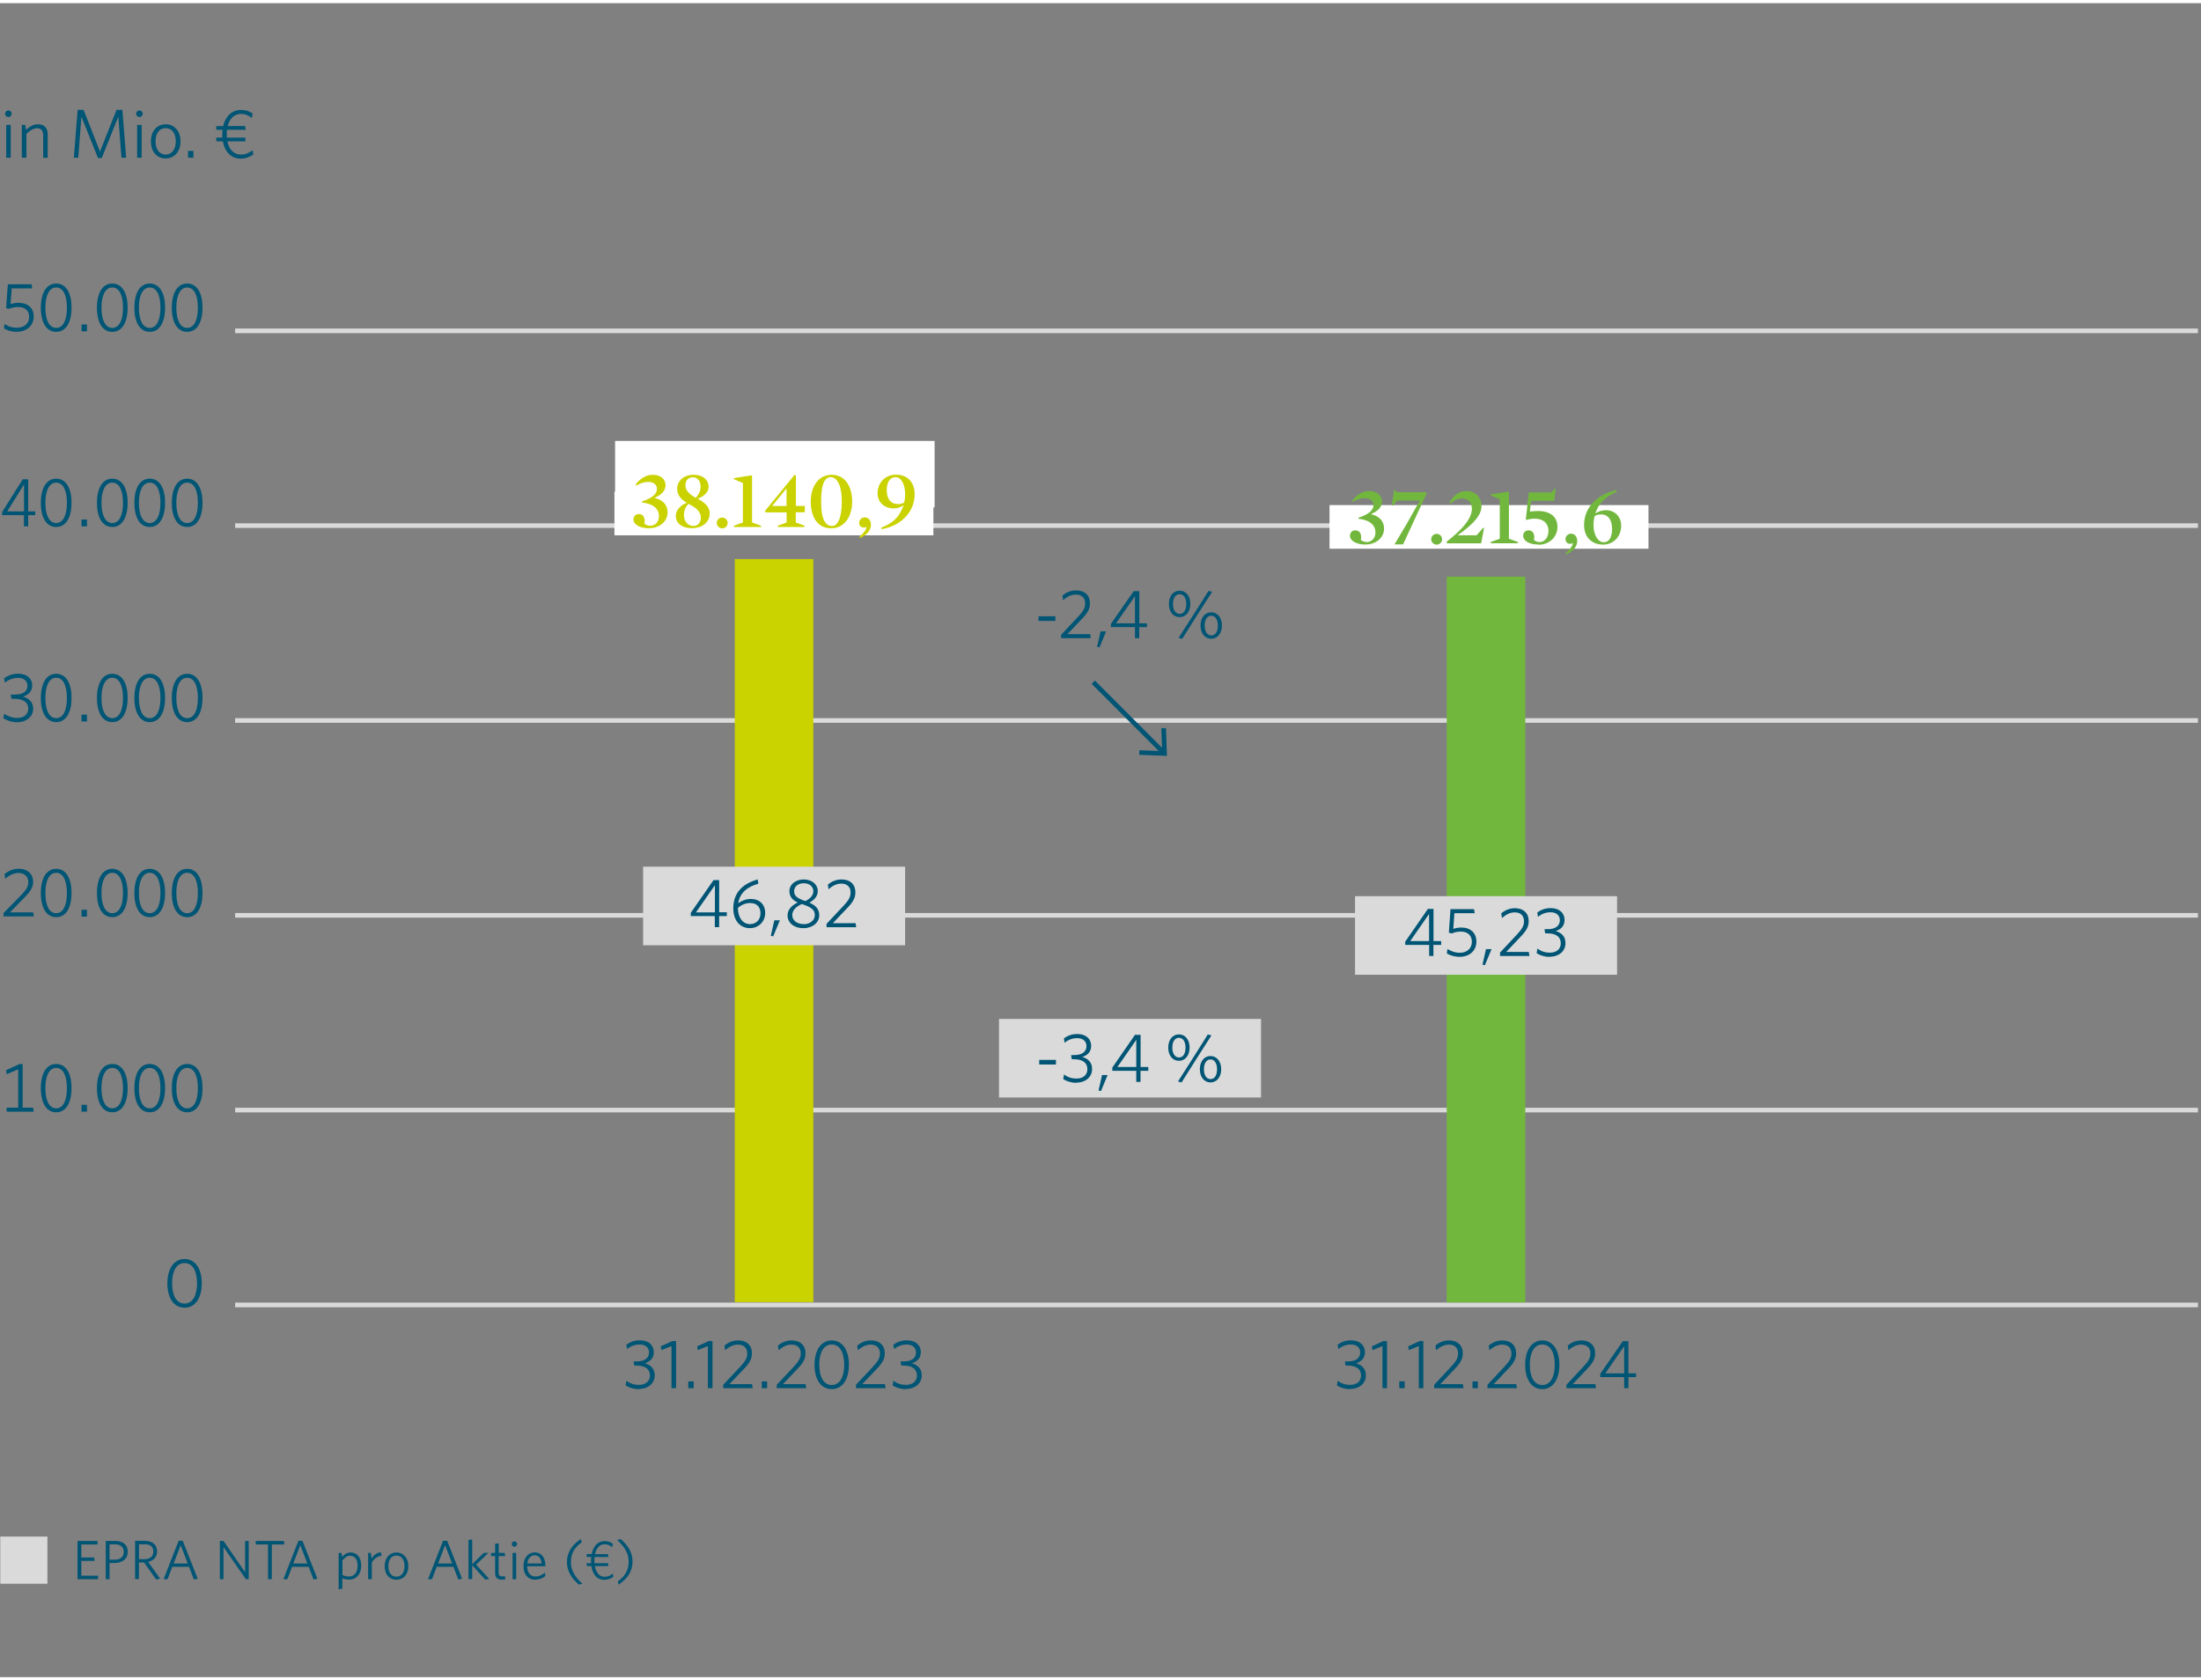 <?xml version="1.0" encoding="UTF-8"?>
<svg id="Ebene_2" data-name="Ebene 2" xmlns="http://www.w3.org/2000/svg" xmlns:xlink="http://www.w3.org/1999/xlink" width="504px" height="384.73px" viewBox="0 0 238.14 181.1">
  <rect x="0" y="0" width="238.14" height="181.1" fill="#808080" stroke="none"/>
  <g id="EPRA_NTA_DEU" data-name="EPRA NTA DEU">
    <g style="clip-path: url(#clippath);">
      <line x1="25.44" y1="35.45" x2="237.81" y2="35.45" style="fill: none; stroke: #dadada; stroke-width: .5px;"/>
      <line x1="25.44" y1="77.6" x2="237.81" y2="77.6" style="fill: none; stroke: #dadada; stroke-width: .5px;"/>
      <line x1="25.44" y1="119.75" x2="237.81" y2="119.75" style="fill: none; stroke: #dadada; stroke-width: .5px;"/>
      <line x1="25.44" y1="140.83" x2="237.81" y2="140.83" style="fill: none; stroke: #dadada; stroke-width: .5px;"/>
      <line x1="25.44" y1="56.52" x2="237.81" y2="56.52" style="fill: none; stroke: #dadada; stroke-width: .5px;"/>
      <line x1="25.44" y1="98.68" x2="237.81" y2="98.68" style="fill: none; stroke: #dadada; stroke-width: .5px;"/>
      <g>
        <rect x=".03" y="11.34" width="82.63" height="9.53" style="fill: none;"/>
        <path d="M.91,12.32c-.2,0-.36-.17-.36-.36s.17-.36.36-.36.35.17.35.36-.16.36-.35.36ZM.67,16.72v-3.55h.49v3.55h-.49Z" style="fill: #005575;"/>
        <path d="M4.67,16.72v-2.45c0-.46-.21-.74-.66-.74-.38,0-.76.23-1.15.62v2.57h-.5v-3.55h.38l.08.53c.39-.35.8-.6,1.28-.6.71,0,1.06.41,1.06,1.09v2.54h-.5Z" style="fill: #005575;"/>
        <path d="M13.14,16.72l-.34-4.44-1.79,4.47h-.41l-1.79-4.47-.34,4.44h-.48l.41-5.18h.64l1.78,4.52,1.79-4.52h.63l.41,5.18h-.5Z" style="fill: #005575;"/>
        <path d="M15.09,12.32c-.2,0-.36-.17-.36-.36s.17-.36.36-.36.35.17.35.36-.16.36-.35.36ZM14.84,16.72v-3.55h.49v3.55h-.49Z" style="fill: #005575;"/>
        <path d="M17.92,16.8c-.91,0-1.59-.68-1.59-1.85s.7-1.85,1.59-1.85,1.61.68,1.61,1.85-.71,1.85-1.61,1.85ZM17.92,13.52c-.66,0-1.09.54-1.09,1.43s.44,1.43,1.09,1.43,1.1-.54,1.1-1.43-.44-1.43-1.1-1.43Z" style="fill: #005575;"/>
        <path d="M20.35,16.72v-.74h.58v.74h-.58Z" style="fill: #005575;"/>
        <path d="M23.4,13.3h.74c.25-1.07.96-1.75,1.94-1.75.51,0,.91.14,1.25.38l-.08.49c-.36-.27-.69-.44-1.17-.44-.73,0-1.24.51-1.44,1.31h1.88l.07.41h-2.03c-.02.15-.02.31-.02.48,0,.13,0,.25.01.37h2v.4h-1.95c.19.89.71,1.43,1.46,1.43.5,0,.87-.17,1.28-.47l.07.46c-.37.26-.83.45-1.37.45-1.01,0-1.72-.72-1.93-1.87h-.68l-.06-.4h.68c0-.11,0-.23,0-.36,0-.17,0-.33.02-.49h-.67v-.41Z" style="fill: #005575;"/>
      </g>
      <g>
        <rect x="64.1" y="144.46" width="39.32" height="7.77" style="fill: none;"/>
        <path d="M69.11,149.94c-.55,0-1.06-.17-1.42-.4l.08-.5c.44.3.83.44,1.37.44.72,0,1.18-.4,1.18-1.01,0-.66-.45-1.08-1.47-1.08h-.23l-.07-.45h.35c.87,0,1.32-.38,1.32-.97,0-.5-.35-.86-1.02-.86-.53,0-.98.2-1.36.49l-.07-.47c.39-.28.84-.47,1.45-.47,1.03,0,1.52.59,1.52,1.28s-.44,1.03-.97,1.2c.65.19,1.07.6,1.07,1.31,0,.86-.71,1.47-1.73,1.47Z" style="fill: #005575;"/>
        <path d="M72.65,149.84v-4.56l-1.09.44-.07-.41,1.25-.57h.41v5.1h-.5Z" style="fill: #005575;"/>
        <path d="M74.47,149.84v-.74h.58v.74h-.58Z" style="fill: #005575;"/>
        <path d="M76.59,149.84v-4.56l-1.09.44-.07-.41,1.25-.57h.41v5.1h-.5Z" style="fill: #005575;"/>
        <path d="M78.25,149.84v-.37l1.87-1.99c.54-.58.73-.93.73-1.4,0-.61-.38-.96-1.01-.96-.53,0-.98.26-1.38.61l-.08-.5c.38-.32.86-.56,1.49-.56.94,0,1.49.55,1.49,1.38,0,.62-.25,1.06-.88,1.71l-1.56,1.64h2.45l.07.44h-3.2Z" style="fill: #005575;"/>
        <path d="M82.42,149.84v-.74h.58v.74h-.58Z" style="fill: #005575;"/>
        <path d="M84.04,149.84v-.37l1.87-1.99c.54-.58.73-.93.73-1.4,0-.61-.38-.96-1.01-.96-.53,0-.98.26-1.38.61l-.08-.5c.38-.32.86-.56,1.49-.56.94,0,1.49.55,1.49,1.38,0,.62-.25,1.06-.88,1.71l-1.56,1.64h2.45l.07.44h-3.2Z" style="fill: #005575;"/>
        <path d="M89.99,149.94c-1.15,0-1.86-1.02-1.86-2.63s.72-2.64,1.86-2.64,1.86,1.02,1.86,2.63-.72,2.64-1.86,2.64ZM89.99,145.11c-.87,0-1.35.86-1.35,2.19s.48,2.19,1.35,2.19,1.35-.86,1.35-2.19-.48-2.19-1.35-2.19Z" style="fill: #005575;"/>
        <path d="M92.61,149.84v-.37l1.87-1.99c.54-.58.73-.93.73-1.4,0-.61-.38-.96-1.01-.96-.53,0-.98.26-1.38.61l-.07-.5c.38-.32.86-.56,1.49-.56.94,0,1.49.55,1.49,1.38,0,.62-.25,1.06-.88,1.71l-1.56,1.64h2.46l.07.44h-3.2Z" style="fill: #005575;"/>
        <path d="M98,149.94c-.55,0-1.06-.17-1.42-.4l.08-.5c.44.3.83.44,1.37.44.72,0,1.18-.4,1.18-1.01,0-.66-.45-1.08-1.47-1.08h-.23l-.07-.45h.35c.87,0,1.32-.38,1.32-.97,0-.5-.35-.86-1.02-.86-.53,0-.98.2-1.36.49l-.07-.47c.39-.28.84-.47,1.45-.47,1.03,0,1.52.59,1.52,1.28s-.44,1.03-.97,1.2c.65.19,1.07.6,1.07,1.31,0,.86-.71,1.47-1.73,1.47Z" style="fill: #005575;"/>
      </g>
      <g>
        <rect x="141.13" y="144.46" width="39.32" height="7.77" style="fill: none;"/>
        <path d="M146.06,149.94c-.55,0-1.05-.17-1.41-.4l.08-.5c.43.3.82.44,1.36.44.72,0,1.17-.4,1.17-1.01,0-.66-.45-1.08-1.46-1.08h-.22l-.07-.45h.34c.87,0,1.32-.38,1.32-.97,0-.5-.34-.86-1.02-.86-.53,0-.97.2-1.35.49l-.07-.47c.39-.28.84-.47,1.44-.47,1.02,0,1.51.59,1.51,1.28s-.43,1.03-.96,1.2c.65.19,1.06.6,1.06,1.31,0,.86-.7,1.47-1.72,1.47Z" style="fill: #005575;"/>
        <path d="M149.58,149.84v-4.56l-1.08.44-.07-.41,1.24-.57h.4v5.1h-.49Z" style="fill: #005575;"/>
        <path d="M151.4,149.84v-.74h.58v.74h-.58Z" style="fill: #005575;"/>
        <path d="M153.51,149.84v-4.56l-1.08.44-.07-.41,1.24-.57h.4v5.1h-.49Z" style="fill: #005575;"/>
        <path d="M155.17,149.84v-.37l1.86-1.99c.54-.58.73-.93.73-1.4,0-.61-.37-.96-1-.96-.52,0-.98.26-1.38.61l-.08-.5c.37-.32.86-.56,1.48-.56.93,0,1.49.55,1.49,1.38,0,.62-.25,1.06-.88,1.71l-1.55,1.64h2.44l.07.44h-3.18Z" style="fill: #005575;"/>
        <path d="M159.32,149.84v-.74h.58v.74h-.58Z" style="fill: #005575;"/>
        <path d="M160.94,149.84v-.37l1.86-1.99c.54-.58.73-.93.73-1.4,0-.61-.37-.96-1-.96-.52,0-.98.26-1.38.61l-.08-.5c.37-.32.86-.56,1.48-.56.93,0,1.49.55,1.49,1.38,0,.62-.25,1.06-.88,1.71l-1.55,1.64h2.44l.07.44h-3.18Z" style="fill: #005575;"/>
        <path d="M166.87,149.94c-1.14,0-1.85-1.02-1.85-2.63s.72-2.64,1.85-2.64,1.85,1.02,1.85,2.63-.72,2.64-1.85,2.64ZM166.87,145.11c-.87,0-1.35.86-1.35,2.19s.48,2.19,1.35,2.19,1.35-.86,1.35-2.19-.48-2.19-1.35-2.19Z" style="fill: #005575;"/>
        <path d="M169.48,149.84v-.37l1.86-1.99c.54-.58.73-.93.73-1.4,0-.61-.37-.96-1-.96-.52,0-.98.26-1.38.61l-.07-.5c.37-.32.86-.56,1.48-.56.93,0,1.49.55,1.49,1.38,0,.62-.25,1.06-.87,1.71l-1.56,1.64h2.45l.07.44h-3.19Z" style="fill: #005575;"/>
        <path d="M176.19,148.64v1.2h-.46v-1.2h-2.59v-.35l2.44-3.54h.61v3.48h.83v.41h-.83ZM175.73,145.29l-2.04,2.94h2.04v-2.94Z" style="fill: #005575;"/>
      </g>
      <path d="M19.97,141.13c-1.15,0-1.86-1.02-1.86-2.63s.72-2.64,1.86-2.64,1.86,1.02,1.86,2.63-.72,2.64-1.86,2.64ZM19.97,136.3c-.87,0-1.35.86-1.35,2.19s.48,2.19,1.35,2.19,1.35-.86,1.35-2.19-.48-2.19-1.35-2.19Z" style="fill: #005575;"/>
      <g>
        <path d="M.72,119.92v-.43h1.25v-4.15l-1.25.53-.07-.43,1.46-.67h.34v4.72h1.13l.07.43H.72Z" style="fill: #005575;"/>
        <path d="M6.08,119.99c-1.04,0-1.66-.98-1.66-2.61s.62-2.62,1.66-2.62,1.66.98,1.66,2.61-.62,2.62-1.66,2.62ZM4.91,117.37c0,1.34.41,2.19,1.17,2.19s1.16-.85,1.16-2.19-.41-2.18-1.16-2.18-1.17.85-1.17,2.18Z" style="fill: #005575;"/>
        <path d="M8.82,119.92v-.74h.59v.74h-.59Z" style="fill: #005575;"/>
        <path d="M12.15,119.99c-1.04,0-1.66-.98-1.66-2.61s.62-2.62,1.66-2.62,1.66.98,1.66,2.61-.62,2.62-1.66,2.62ZM10.98,117.37c0,1.34.41,2.19,1.17,2.19s1.16-.85,1.16-2.19-.41-2.18-1.16-2.18-1.17.85-1.17,2.18Z" style="fill: #005575;"/>
        <path d="M16.2,119.99c-1.04,0-1.66-.98-1.66-2.61s.62-2.62,1.66-2.62,1.66.98,1.66,2.61-.62,2.62-1.66,2.62ZM15.03,117.37c0,1.34.41,2.19,1.17,2.19s1.16-.85,1.16-2.19-.41-2.18-1.16-2.18-1.17.85-1.17,2.18Z" style="fill: #005575;"/>
        <path d="M20.25,119.99c-1.04,0-1.66-.98-1.66-2.61s.62-2.62,1.66-2.62,1.66.98,1.66,2.61-.62,2.62-1.66,2.62ZM19.08,117.37c0,1.34.41,2.19,1.17,2.19s1.16-.85,1.16-2.19-.41-2.18-1.16-2.18-1.17.85-1.17,2.18Z" style="fill: #005575;"/>
      </g>
      <g>
        <path d="M.38,98.82v-.38l1.93-1.97c.56-.58.75-.92.75-1.38,0-.58-.38-.99-1.07-.99-.53,0-1.03.29-1.43.62l-.07-.5c.38-.32.92-.58,1.53-.58.99,0,1.57.6,1.57,1.42,0,.59-.29,1.03-.93,1.68l-1.58,1.62h2.51l.07.44H.38Z" style="fill: #005575;"/>
        <path d="M6.08,98.88c-1.04,0-1.66-.98-1.66-2.61s.62-2.62,1.66-2.62,1.66.98,1.66,2.61-.62,2.62-1.66,2.62ZM4.91,96.26c0,1.34.41,2.19,1.17,2.19s1.16-.85,1.16-2.19-.41-2.18-1.16-2.18-1.17.85-1.17,2.18Z" style="fill: #005575;"/>
        <path d="M8.82,98.82v-.74h.59v.74h-.59Z" style="fill: #005575;"/>
        <path d="M12.15,98.88c-1.04,0-1.66-.98-1.66-2.61s.62-2.62,1.66-2.62,1.66.98,1.66,2.61-.62,2.62-1.66,2.62ZM10.98,96.26c0,1.34.41,2.19,1.17,2.19s1.16-.85,1.16-2.19-.41-2.18-1.16-2.18-1.17.85-1.17,2.18Z" style="fill: #005575;"/>
        <path d="M16.2,98.88c-1.04,0-1.66-.98-1.66-2.61s.62-2.62,1.66-2.62,1.66.98,1.66,2.61-.62,2.62-1.66,2.62ZM15.03,96.26c0,1.34.41,2.19,1.17,2.19s1.16-.85,1.16-2.19-.41-2.18-1.16-2.18-1.17.85-1.17,2.18Z" style="fill: #005575;"/>
        <path d="M20.25,98.88c-1.04,0-1.66-.98-1.66-2.61s.62-2.62,1.66-2.62,1.66.98,1.66,2.61-.62,2.62-1.66,2.62ZM19.08,96.26c0,1.34.41,2.19,1.17,2.19s1.16-.85,1.16-2.19-.41-2.18-1.16-2.18-1.17.85-1.17,2.18Z" style="fill: #005575;"/>
      </g>
      <g>
        <path d="M1.85,77.79c-.61,0-1.11-.2-1.49-.43l.09-.48c.44.28.89.45,1.39.45.76,0,1.22-.4,1.22-1.01s-.45-1.06-1.49-1.06h-.33l-.08-.46h.46c.91,0,1.35-.38,1.35-.96,0-.5-.38-.85-1.03-.85-.56,0-1.03.22-1.42.51l-.08-.47c.38-.26.85-.49,1.52-.49,1.02,0,1.53.59,1.53,1.26s-.45,1.05-.99,1.22c.65.19,1.09.6,1.09,1.31,0,.86-.74,1.46-1.74,1.46Z" style="fill: #005575;"/>
        <path d="M6.08,77.78c-1.04,0-1.66-.98-1.66-2.61s.62-2.62,1.66-2.62,1.66.98,1.66,2.61-.62,2.62-1.66,2.62ZM4.91,75.16c0,1.34.41,2.19,1.17,2.19s1.16-.85,1.16-2.19-.41-2.18-1.16-2.18-1.17.85-1.17,2.18Z" style="fill: #005575;"/>
        <path d="M8.82,77.71v-.74h.59v.74h-.59Z" style="fill: #005575;"/>
        <path d="M12.15,77.78c-1.04,0-1.66-.98-1.66-2.61s.62-2.62,1.66-2.62,1.66.98,1.66,2.61-.62,2.62-1.66,2.62ZM10.98,75.16c0,1.34.41,2.19,1.17,2.19s1.16-.85,1.16-2.19-.41-2.18-1.16-2.18-1.17.85-1.17,2.18Z" style="fill: #005575;"/>
        <path d="M16.2,77.78c-1.04,0-1.66-.98-1.66-2.61s.62-2.62,1.66-2.62,1.66.98,1.66,2.61-.62,2.62-1.66,2.62ZM15.03,75.16c0,1.34.41,2.19,1.17,2.19s1.16-.85,1.16-2.19-.41-2.18-1.16-2.18-1.17.85-1.17,2.18Z" style="fill: #005575;"/>
        <path d="M20.25,77.78c-1.04,0-1.66-.98-1.66-2.61s.62-2.62,1.66-2.62,1.66.98,1.66,2.61-.62,2.62-1.66,2.62ZM19.08,75.16c0,1.34.41,2.19,1.17,2.19s1.16-.85,1.16-2.19-.41-2.18-1.16-2.18-1.17.85-1.17,2.18Z" style="fill: #005575;"/>
      </g>
      <g>
        <path d="M3.05,55.39v1.21h-.46v-1.21H.23v-.34l2.23-3.54h.59v3.47h.76v.41h-.76ZM2.59,52.08h0l-.47.75-1.34,2.15h1.82v-2.9Z" style="fill: #005575;"/>
        <path d="M6.08,56.67c-1.04,0-1.66-.98-1.66-2.61s.62-2.62,1.66-2.62,1.66.98,1.66,2.61-.62,2.62-1.66,2.62ZM4.91,54.05c0,1.34.41,2.19,1.17,2.19s1.16-.85,1.16-2.19-.41-2.18-1.16-2.18-1.17.85-1.17,2.18Z" style="fill: #005575;"/>
        <path d="M8.82,56.6v-.74h.59v.74h-.59Z" style="fill: #005575;"/>
        <path d="M12.15,56.67c-1.04,0-1.66-.98-1.66-2.61s.62-2.62,1.66-2.62,1.66.98,1.66,2.61-.62,2.62-1.66,2.62ZM10.98,54.05c0,1.34.41,2.19,1.17,2.19s1.16-.85,1.16-2.19-.41-2.18-1.16-2.18-1.17.85-1.17,2.18Z" style="fill: #005575;"/>
        <path d="M16.2,56.67c-1.04,0-1.66-.98-1.66-2.61s.62-2.62,1.66-2.62,1.66.98,1.66,2.61-.62,2.62-1.66,2.62ZM15.03,54.05c0,1.34.41,2.19,1.17,2.19s1.16-.85,1.16-2.19-.41-2.18-1.16-2.18-1.17.85-1.17,2.18Z" style="fill: #005575;"/>
        <path d="M20.25,56.67c-1.04,0-1.66-.98-1.66-2.61s.62-2.62,1.66-2.62,1.66.98,1.66,2.61-.62,2.62-1.66,2.62ZM19.08,54.05c0,1.34.41,2.19,1.17,2.19s1.16-.85,1.16-2.19-.41-2.18-1.16-2.18-1.17.85-1.17,2.18Z" style="fill: #005575;"/>
      </g>
      <g>
        <path d="M1.82,35.56c-.58,0-1.08-.17-1.4-.38l.08-.48c.36.26.78.41,1.34.41.73,0,1.31-.41,1.31-1.17,0-.64-.39-1.07-1.2-1.07-.33,0-.69.08-1,.2l-.29-.08.19-2.58h2.57l.07.45H1.27l-.13,1.7c.22-.08.55-.14.83-.14,1.13,0,1.68.61,1.68,1.49,0,.97-.77,1.64-1.83,1.64Z" style="fill: #005575;"/>
        <path d="M6.08,35.56c-1.04,0-1.66-.98-1.66-2.61s.62-2.62,1.66-2.62,1.66.98,1.66,2.61-.62,2.62-1.66,2.62ZM4.91,32.94c0,1.34.41,2.19,1.17,2.19s1.16-.85,1.16-2.19-.41-2.18-1.16-2.18-1.17.85-1.17,2.18Z" style="fill: #005575;"/>
        <path d="M8.82,35.5v-.74h.59v.74h-.59Z" style="fill: #005575;"/>
        <path d="M12.15,35.56c-1.04,0-1.66-.98-1.66-2.61s.62-2.62,1.66-2.62,1.66.98,1.66,2.61-.62,2.62-1.66,2.62ZM10.98,32.94c0,1.34.41,2.19,1.17,2.19s1.16-.85,1.16-2.19-.41-2.18-1.16-2.18-1.17.85-1.17,2.18Z" style="fill: #005575;"/>
        <path d="M16.2,35.56c-1.04,0-1.66-.98-1.66-2.61s.62-2.62,1.66-2.62,1.66.98,1.66,2.61-.62,2.62-1.66,2.62ZM15.03,32.94c0,1.34.41,2.19,1.17,2.19s1.16-.85,1.16-2.19-.41-2.18-1.16-2.18-1.17.85-1.17,2.18Z" style="fill: #005575;"/>
        <path d="M20.25,35.56c-1.04,0-1.66-.98-1.66-2.61s.62-2.62,1.66-2.62,1.66.98,1.66,2.61-.62,2.62-1.66,2.62ZM19.08,32.94c0,1.34.41,2.19,1.17,2.19s1.16-.85,1.16-2.19-.41-2.18-1.16-2.18-1.17.85-1.17,2.18Z" style="fill: #005575;"/>
      </g>
      <g>
        <rect x="102.61" y="63.32" width="39.32" height="7.77" style="fill: none;"/>
        <path d="M112.37,66.83v-.5h1.82v.5h-1.82Z" style="fill: #005575;"/>
        <path d="M114.81,68.7v-.37l1.87-1.99c.54-.58.73-.93.73-1.4,0-.61-.38-.96-1.01-.96-.53,0-.98.26-1.38.61l-.07-.5c.38-.32.86-.56,1.49-.56.94,0,1.49.55,1.49,1.38,0,.62-.25,1.06-.88,1.71l-1.56,1.64h2.46l.07.44h-3.2Z" style="fill: #005575;"/>
        <path d="M118.96,69.7l-.26-.07.38-1.67h.6l-.72,1.73Z" style="fill: #005575;"/>
        <path d="M123.26,67.5v1.2h-.46v-1.2h-2.6v-.35l2.46-3.54h.61v3.48h.83v.41h-.83ZM122.8,64.15l-2.05,2.94h2.05v-2.94Z" style="fill: #005575;"/>
        <path d="M127.63,66.42c-.66,0-1.16-.54-1.16-1.43s.5-1.43,1.16-1.43,1.16.55,1.16,1.43-.5,1.43-1.16,1.43ZM127.62,63.94c-.46,0-.71.46-.71,1.06s.26,1.07.73,1.07.71-.47.71-1.07-.25-1.06-.72-1.06ZM127.52,68.66l1.63-2.54,1.61-2.54.39.1-1.63,2.54-1.61,2.55-.38-.1ZM131.05,68.76c-.65,0-1.16-.55-1.16-1.43s.5-1.43,1.16-1.43,1.16.55,1.16,1.43-.51,1.43-1.16,1.43ZM131.05,66.27c-.47,0-.71.47-.71,1.07s.26,1.06.72,1.06.71-.46.71-1.06-.25-1.07-.71-1.07Z" style="fill: #005575;"/>
      </g>
      <g>
        <line x1="118.29" y1="73.46" x2="125.87" y2="81.05" style="fill: none; stroke: #005575; stroke-width: .5px;"/>
        <polygon points="123.26 81.32 123.27 80.82 125.74 80.91 125.65 78.45 126.15 78.43 126.26 81.43 123.26 81.32" style="fill: #005575;"/>
      </g>
      <rect x="66.55" y="47.36" width="34.57" height="7.19" style="fill: #fff;"/>
      <rect x="108.09" y="109.89" width="28.35" height="8.5" style="fill: #dadada;"/>
      <g>
        <rect x="102.61" y="111.31" width="39.32" height="7.77" style="fill: none;"/>
        <path d="M112.44,114.82v-.5h1.81v.5h-1.81Z" style="fill: #005575;"/>
        <path d="M116.45,116.8c-.55,0-1.05-.17-1.41-.4l.08-.5c.43.3.82.44,1.36.44.72,0,1.17-.4,1.17-1.01,0-.66-.45-1.08-1.47-1.08h-.22l-.07-.45h.34c.87,0,1.32-.38,1.32-.97,0-.5-.34-.86-1.02-.86-.53,0-.97.2-1.35.49l-.07-.47c.39-.28.84-.47,1.44-.47,1.02,0,1.51.59,1.51,1.28s-.43,1.03-.96,1.2c.65.19,1.06.6,1.06,1.31,0,.86-.7,1.47-1.72,1.47Z" style="fill: #005575;"/>
        <path d="M119.12,117.7l-.26-.07.38-1.67h.6l-.72,1.73Z" style="fill: #005575;"/>
        <path d="M123.4,115.5v1.2h-.46v-1.2h-2.59v-.35l2.45-3.54h.61v3.48h.83v.41h-.83ZM122.94,112.15l-2.04,2.94h2.04v-2.94Z" style="fill: #005575;"/>
        <path d="M127.56,114.42c-.66,0-1.16-.54-1.16-1.43s.5-1.43,1.16-1.43,1.15.55,1.15,1.43-.5,1.43-1.15,1.43ZM127.55,111.93c-.46,0-.71.46-.71,1.06s.26,1.07.73,1.07.7-.47.7-1.07-.25-1.06-.72-1.06ZM127.46,116.65l1.62-2.54,1.6-2.54.39.1-1.62,2.54-1.61,2.55-.38-.1ZM130.97,116.76c-.65,0-1.15-.55-1.15-1.43s.5-1.43,1.15-1.43,1.16.55,1.16,1.43-.51,1.43-1.16,1.43ZM130.97,114.27c-.47,0-.71.47-.71,1.07s.25,1.06.72,1.06.7-.46.7-1.06-.25-1.07-.71-1.07Z" style="fill: #005575;"/>
      </g>
      <g>
        <path d="M8.39,170.5v-4.14h2.16v.38h-1.75v1.41h1.38l.06.37h-1.44v1.6h1.81v.38h-2.22Z" style="fill: #005575;"/>
        <path d="M12.37,168.75h-.52v1.75h-.41v-4.14h1.02c.85,0,1.36.42,1.36,1.16,0,.82-.61,1.23-1.45,1.23ZM12.43,166.73h-.58v1.66h.53c.63,0,1.01-.28,1.01-.85,0-.53-.34-.81-.97-.81Z" style="fill: #005575;"/>
        <path d="M16.9,170.54l-1.32-1.85h-.55v1.8h-.41v-4.14h1.05c.82,0,1.33.43,1.33,1.14,0,.64-.43,1.02-.97,1.14l1.3,1.81-.43.09ZM15.65,166.73h-.61v1.61h.54c.62,0,1.01-.29,1.01-.82s-.32-.8-.94-.8Z" style="fill: #005575;"/>
        <path d="M19.34,166.34h.43l1.62,4.11-.41.09-.53-1.38h-1.81l-.51,1.34h-.43l1.63-4.16ZM18.79,168.8h1.52l-.76-1.98-.76,1.98Z" style="fill: #005575;"/>
        <path d="M26.6,170.5l-2.42-3.48v3.48h-.39v-4.14h.39l2.34,3.38v-3.38h.39v4.14h-.32Z" style="fill: #005575;"/>
        <path d="M29.41,166.74v3.76h-.41v-3.76h-1.33v-.38h3.05l.05.38h-1.36Z" style="fill: #005575;"/>
        <path d="M32.29,166.34h.43l1.62,4.11-.41.09-.53-1.38h-1.8l-.51,1.34h-.43l1.63-4.16ZM31.73,168.8h1.52l-.76-1.98-.76,1.98Z" style="fill: #005575;"/>
        <path d="M37.78,170.54c-.28,0-.53-.05-.74-.14v1.13l-.4.07v-3.93h.31l.07.41c.22-.25.5-.47.92-.47.62,0,1.14.45,1.14,1.4,0,1.04-.61,1.54-1.3,1.54ZM37.9,167.96c-.34,0-.59.2-.85.51v1.57c.22.11.43.17.73.17.51,0,.91-.39.91-1.18,0-.69-.33-1.06-.78-1.06Z" style="fill: #005575;"/>
        <path d="M40.23,168.72v1.78h-.4v-2.84h.29l.09.58c.21-.32.54-.63,1.01-.64l.07.37c-.47.03-.87.37-1.06.74Z" style="fill: #005575;"/>
        <path d="M42.89,170.56c-.73,0-1.27-.54-1.27-1.47s.56-1.48,1.27-1.48,1.29.54,1.29,1.48-.56,1.47-1.29,1.47ZM42.89,167.94c-.53,0-.87.43-.87,1.15s.35,1.14.87,1.14.88-.43.88-1.14-.35-1.15-.88-1.15Z" style="fill: #005575;"/>
        <path d="M47.95,166.34h.43l1.62,4.11-.41.09-.53-1.38h-1.81l-.51,1.34h-.43l1.63-4.16ZM47.4,168.8h1.52l-.76-1.98-.76,1.98Z" style="fill: #005575;"/>
        <path d="M52.5,170.54l-1.41-1.55v1.5h-.4v-4.23l.4-.07v2.69l1.24-1.22h.51l-1.33,1.27,1.42,1.54-.43.08Z" style="fill: #005575;"/>
        <path d="M54.31,170.55c-.44,0-.74-.17-.74-.7v-1.85h-.44v-.34h.44v-.98l.39-.07v1.05h.65l.05.34h-.71v1.79c0,.29.11.41.42.41.09,0,.2-.02.26-.03l.06.33c-.08.02-.23.05-.4.05Z" style="fill: #005575;"/>
        <path d="M55.66,166.99c-.16,0-.29-.13-.29-.29s.13-.29.29-.29.28.13.28.29-.13.29-.28.29ZM55.46,170.5v-2.84h.39v2.84h-.39Z" style="fill: #005575;"/>
        <path d="M57.92,170.56c-.74,0-1.28-.5-1.28-1.48,0-.91.52-1.48,1.22-1.48.77,0,1.15.64,1.15,1.42v.08h-1.97c.01.7.34,1.11.91,1.11.38,0,.71-.17,1-.42l.06.36c-.28.24-.65.4-1.09.4ZM57.05,168.8h1.55c-.04-.51-.29-.88-.75-.88-.41,0-.73.31-.8.88Z" style="fill: #005575;"/>
        <path d="M62.62,171.08c-.77-.68-1.28-1.43-1.28-2.44s.53-1.86,1.52-2.49l.07.37c-.79.55-1.16,1.21-1.16,2.14,0,.87.44,1.62,1.25,2.34l-.4.08Z" style="fill: #005575;"/>
        <path d="M63.49,167.78h.53c.16-.82.64-1.4,1.39-1.4.37,0,.65.1.9.29l-.07.37c-.26-.2-.48-.32-.83-.32-.54,0-.89.44-1.03,1.07h1.4l.05.31h-1.5c-.01.13-.02.25-.02.38,0,.1,0,.2.01.29h1.49v.31h-1.45c.13.7.49,1.16,1.05,1.16.37,0,.59-.11.9-.35l.05.35c-.28.2-.58.33-.98.33-.79,0-1.26-.59-1.4-1.49h-.47l-.05-.31h.49c0-.09,0-.19,0-.29,0-.13,0-.26.02-.39h-.49v-.31Z" style="fill: #005575;"/>
        <path d="M67.16,166.16c.77.68,1.28,1.43,1.28,2.44s-.53,1.86-1.52,2.49l-.07-.37c.79-.55,1.17-1.21,1.17-2.13,0-.87-.44-1.62-1.26-2.34l.4-.08Z" style="fill: #005575;"/>
      </g>
      <rect x=".03" y="165.89" width="5.1" height="5.1" style="fill: #dadada;"/>
      <rect x="79.5" y="60.14" width="8.5" height="80.39" style="fill: #cad200;"/>
      <rect x="156.53" y="62.04" width="8.5" height="78.52" style="fill: #72b73d;"/>
      <rect x="69.58" y="93.42" width="28.35" height="8.5" style="fill: #dadada;"/>
      <g>
        <rect x="64.09" y="94.58" width="39.32" height="7.77" style="fill: none;"/>
        <path d="M77.81,98.76v1.2h-.47v-1.2h-2.6v-.35l2.46-3.54h.61v3.48h.83v.41h-.83ZM77.35,95.42l-2.05,2.94h2.05v-2.94Z" style="fill: #005575;"/>
        <path d="M79.87,97.37c.41-.29.86-.46,1.37-.46.94,0,1.55.59,1.55,1.52s-.71,1.64-1.66,1.64c-1.04,0-1.79-.81-1.79-2.15,0-1.72,1.06-2.68,2.64-3.12l.07.46c-1.19.33-2,.98-2.18,2.12ZM79.84,97.86v.03c0,1.03.53,1.74,1.3,1.74.69,0,1.14-.47,1.14-1.18,0-.65-.37-1.1-1.12-1.1-.5,0-.93.2-1.32.51Z" style="fill: #005575;"/>
        <path d="M83.66,100.96l-.26-.07.38-1.67h.6l-.72,1.73Z" style="fill: #005575;"/>
        <path d="M86.3,97.29c-.56-.26-.89-.64-.89-1.22,0-.72.65-1.27,1.55-1.27s1.52.55,1.52,1.25c0,.58-.39.98-.91,1.26.67.29,1.07.68,1.07,1.37,0,.78-.71,1.39-1.71,1.39-1.07,0-1.72-.62-1.72-1.37,0-.62.42-1.07,1.08-1.4ZM86.96,99.64c.67,0,1.2-.41,1.2-.98s-.33-.84-1.4-1.2c-.62.26-1.04.68-1.04,1.19,0,.59.51.98,1.24.98ZM87.14,97.14c.52-.26.86-.62.86-1.07,0-.49-.41-.86-1.04-.86-.67,0-1.04.41-1.04.85,0,.5.29.77,1.22,1.08Z" style="fill: #005575;"/>
        <path d="M89.43,99.97v-.37l1.87-1.99c.54-.58.73-.93.73-1.4,0-.61-.38-.96-1.01-.96-.53,0-.98.26-1.38.61l-.07-.5c.38-.32.86-.56,1.49-.56.94,0,1.49.55,1.49,1.38,0,.62-.25,1.06-.88,1.71l-1.56,1.64h2.46l.07.44h-3.2Z" style="fill: #005575;"/>
      </g>
      <rect x="146.61" y="96.61" width="28.35" height="8.5" style="fill: #dadada;"/>
      <g>
        <rect x="141.12" y="97.7" width="39.32" height="7.77" style="fill: none;"/>
        <path d="M155.09,101.88v1.2h-.46v-1.2h-2.59v-.35l2.45-3.54h.61v3.48h.83v.41h-.83ZM154.62,98.53l-2.04,2.94h2.04v-2.94Z" style="fill: #005575;"/>
        <path d="M157.95,103.17c-.61,0-1.05-.15-1.41-.37l.07-.48c.38.24.8.41,1.35.41.69,0,1.29-.41,1.29-1.19,0-.67-.43-1.1-1.19-1.1-.42,0-.7.08-.96.2l-.34-.08.18-2.55h2.54l.08.44h-2.2l-.12,1.7c.22-.08.48-.15.86-.15,1.01,0,1.64.59,1.64,1.52,0,1.04-.81,1.65-1.8,1.65Z" style="fill: #005575;"/>
        <path d="M160.66,104.08l-.26-.07.38-1.67h.6l-.72,1.73Z" style="fill: #005575;"/>
        <path d="M162.3,103.08v-.37l1.86-1.99c.54-.58.73-.93.73-1.4,0-.61-.37-.96-1-.96-.52,0-.98.26-1.38.61l-.08-.5c.37-.32.86-.56,1.48-.56.93,0,1.49.55,1.49,1.38,0,.62-.25,1.06-.88,1.71l-1.55,1.64h2.44l.07.44h-3.18Z" style="fill: #005575;"/>
        <path d="M167.67,103.18c-.55,0-1.05-.17-1.41-.4l.08-.5c.43.3.82.44,1.36.44.72,0,1.17-.4,1.17-1.01,0-.66-.45-1.08-1.47-1.08h-.22l-.07-.45h.34c.87,0,1.32-.38,1.32-.97,0-.5-.34-.86-1.02-.86-.53,0-.97.2-1.35.49l-.07-.47c.39-.28.84-.47,1.44-.47,1.02,0,1.51.59,1.51,1.28s-.43,1.03-.96,1.2c.65.19,1.06.6,1.06,1.31,0,.86-.7,1.47-1.72,1.47Z" style="fill: #005575;"/>
      </g>
      <rect x="143.85" y="54.3" width="34.51" height="4.72" style="fill: #fff;"/>
      <rect x="66.48" y="52.85" width="34.51" height="4.72" style="fill: #fff;"/>
      <g>
        <path d="M147.77,58.57c-1.04,0-1.71-.42-1.71-.95,0-.36.26-.59.58-.59.52,0,.72.48.6,1.04.17.14.4.23.63.23.53,0,.95-.42.95-1.04,0-.67-.44-1.32-1.84-1.48v-.11c1.29-.44,1.62-.89,1.62-1.38,0-.41-.33-.74-.95-.74-.44,0-.82.14-1.28.4l-.08-.1c.44-.62,1.12-1.07,1.84-1.07.96,0,1.4.57,1.4,1.13s-.39,1.03-1.14,1.33v.06c.98.23,1.36.87,1.36,1.54,0,1.02-.9,1.72-1.98,1.72Z" style="fill: #72b73d;"/>
        <path d="M151.14,53.83l-.46.53-.09-.03.24-1.64.09-.04.2.26h3.21l.05.08-2.57,5.56h-.93l1.31-2.2,1.43-2.54h-2.49Z" style="fill: #72b73d;"/>
        <path d="M155.44,58.58c-.32,0-.59-.27-.59-.59s.27-.58.59-.58.59.26.59.58-.26.59-.59.59Z" style="fill: #72b73d;"/>
        <path d="M158.21,53.58c-.47,0-.87.19-1.3.57l-.08-.1c.38-.78,1.06-1.27,1.8-1.27,1.09,0,1.66.75,1.66,1.65s-.77,1.87-2.54,3.1l.02.04h1.99l.71-.81.1.03-.32,1.65h-3.69l-.04-.18c.8-.62,1.41-1.19,1.83-1.67.62-.72.9-1.32.9-1.88,0-.67-.39-1.12-1.03-1.12Z" style="fill: #72b73d;"/>
        <path d="M164.23,58.29v.14h-2.93v-.14l.97-.35v-4.27l-.98-.42v-.11l1.92-.3.05.03v5.07l.97.35Z" style="fill: #72b73d;"/>
        <path d="M166.46,58.57c-1.02,0-1.66-.42-1.66-.95,0-.36.27-.59.58-.59.51,0,.71.48.59,1.04.15.14.37.23.61.23.49,0,.96-.42.96-1.23,0-.75-.53-1.3-1.49-1.3-.29,0-.55.04-.86.13l-.1-.04.32-2.93h2.44l.35-.41.12.04-.16,1.28h-2.5l-.13,1.14.04.02c.29-.04.53-.06.82-.06,1.44,0,2.12.7,2.12,1.72,0,1.07-.86,1.93-2.04,1.93Z" style="fill: #72b73d;"/>
        <path d="M169.47,59.64l-.09-.12c.54-.47.73-.78.81-1.07l-.02-.02-.16.04c-.05.02-.11.02-.15.02-.28,0-.48-.22-.48-.5,0-.32.26-.6.59-.6.42,0,.68.33.68.81s-.32,1.04-1.18,1.43Z" style="fill: #72b73d;"/>
        <path d="M173.41,58.57c-1.05,0-2.02-.67-2.02-2.13,0-.9.34-1.82,1.09-2.54.67-.64,1.42-.99,2.41-1.22l.04.18c-.56.24-1.07.55-1.45.92-.42.41-.67.85-.86,1.4h.04c.31-.21.71-.33,1.09-.33,1.07,0,1.66.82,1.66,1.66,0,1.15-.78,2.07-2,2.07ZM173.24,55.31c-.27,0-.45.04-.69.16-.08.23-.14.63-.14,1,0,.95.42,1.85,1.11,1.85.6,0,.9-.57.9-1.43s-.33-1.58-1.18-1.58Z" style="fill: #72b73d;"/>
      </g>
      <g>
        <path d="M70.25,56.81c-1.04,0-1.71-.42-1.71-.95,0-.36.26-.59.58-.59.52,0,.72.48.6,1.04.17.14.4.23.63.23.53,0,.95-.42.95-1.04,0-.67-.44-1.32-1.84-1.48v-.11c1.29-.44,1.62-.89,1.62-1.38,0-.41-.33-.74-.95-.74-.44,0-.82.14-1.28.4l-.08-.1c.44-.62,1.12-1.07,1.84-1.07.96,0,1.4.57,1.4,1.13s-.39,1.03-1.14,1.33v.06c.98.23,1.36.87,1.36,1.54,0,1.02-.9,1.72-1.98,1.72Z" style="fill: #cad200;"/>
        <path d="M75.49,53.61c.88.48,1.3.95,1.3,1.59,0,.9-.76,1.6-1.91,1.6s-1.76-.59-1.76-1.31c0-.64.48-1.16,1.19-1.44-.68-.4-1.04-.85-1.04-1.54,0-.87.78-1.49,1.76-1.49,1.09,0,1.64.63,1.64,1.27,0,.53-.36.99-1.16,1.32ZM74.48,54.16c-.29.32-.48.69-.48,1.21,0,.65.38,1.19,1.04,1.19.47,0,.79-.39.79-.92s-.41-1.04-1.35-1.48ZM75.29,53.51c.36-.42.51-.77.51-1.24,0-.52-.29-.98-.83-.98-.47,0-.81.31-.81.86s.38.95,1.12,1.37Z" style="fill: #cad200;"/>
        <path d="M78.14,56.82c-.32,0-.59-.27-.59-.59s.27-.58.59-.58.59.26.59.58-.26.59-.59.59Z" style="fill: #cad200;"/>
        <path d="M82.34,56.53v.14h-2.93v-.14l.97-.35v-4.27l-.98-.42v-.11l1.92-.3.05.03v5.07l.97.35Z" style="fill: #cad200;"/>
        <path d="M86.1,55.09v1.09l.94.35v.14h-2.88v-.14l.95-.35v-1.09h-2.27l-.07-.16,3.2-3.9.14.05v3.31h.97v.69h-.97ZM85.1,52.51h-.02l-1.54,1.89h1.56v-1.89Z" style="fill: #cad200;"/>
        <path d="M89.93,56.81c-1.51,0-2.21-1.27-2.21-2.89s.83-2.9,2.27-2.9,2.21,1.27,2.21,2.9-.84,2.89-2.27,2.89ZM89.88,51.28c-.56,0-1.04.53-1.04,2.64s.56,2.64,1.2,2.64c.55,0,1.04-.76,1.04-2.64s-.57-2.64-1.2-2.64Z" style="fill: #cad200;"/>
        <path d="M93.05,57.88l-.09-.12c.54-.47.73-.78.81-1.07l-.02-.02-.16.04c-.05.02-.11.02-.15.02-.28,0-.48-.22-.48-.5,0-.32.26-.6.59-.6.42,0,.68.33.68.81s-.32,1.04-1.18,1.43Z" style="fill: #cad200;"/>
        <path d="M97.87,55.69c-.67.64-1.41,1-2.48,1.22l-.04-.17c.64-.24,1.15-.56,1.52-.92.42-.41.69-.94.89-1.49h-.04c-.28.21-.63.33-1.02.33-1,0-1.75-.65-1.75-1.64,0-1.09.78-2.01,2-2.01s2.01.79,2.01,2.13c0,.91-.34,1.83-1.09,2.54ZM96.89,51.28c-.61,0-.95.56-.95,1.42s.38,1.49,1.23,1.49c.26,0,.41-.04.65-.16.07-.23.11-.54.11-.92,0-1.02-.41-1.84-1.04-1.84Z" style="fill: #cad200;"/>
      </g>
    </g>
  </g>
</svg>